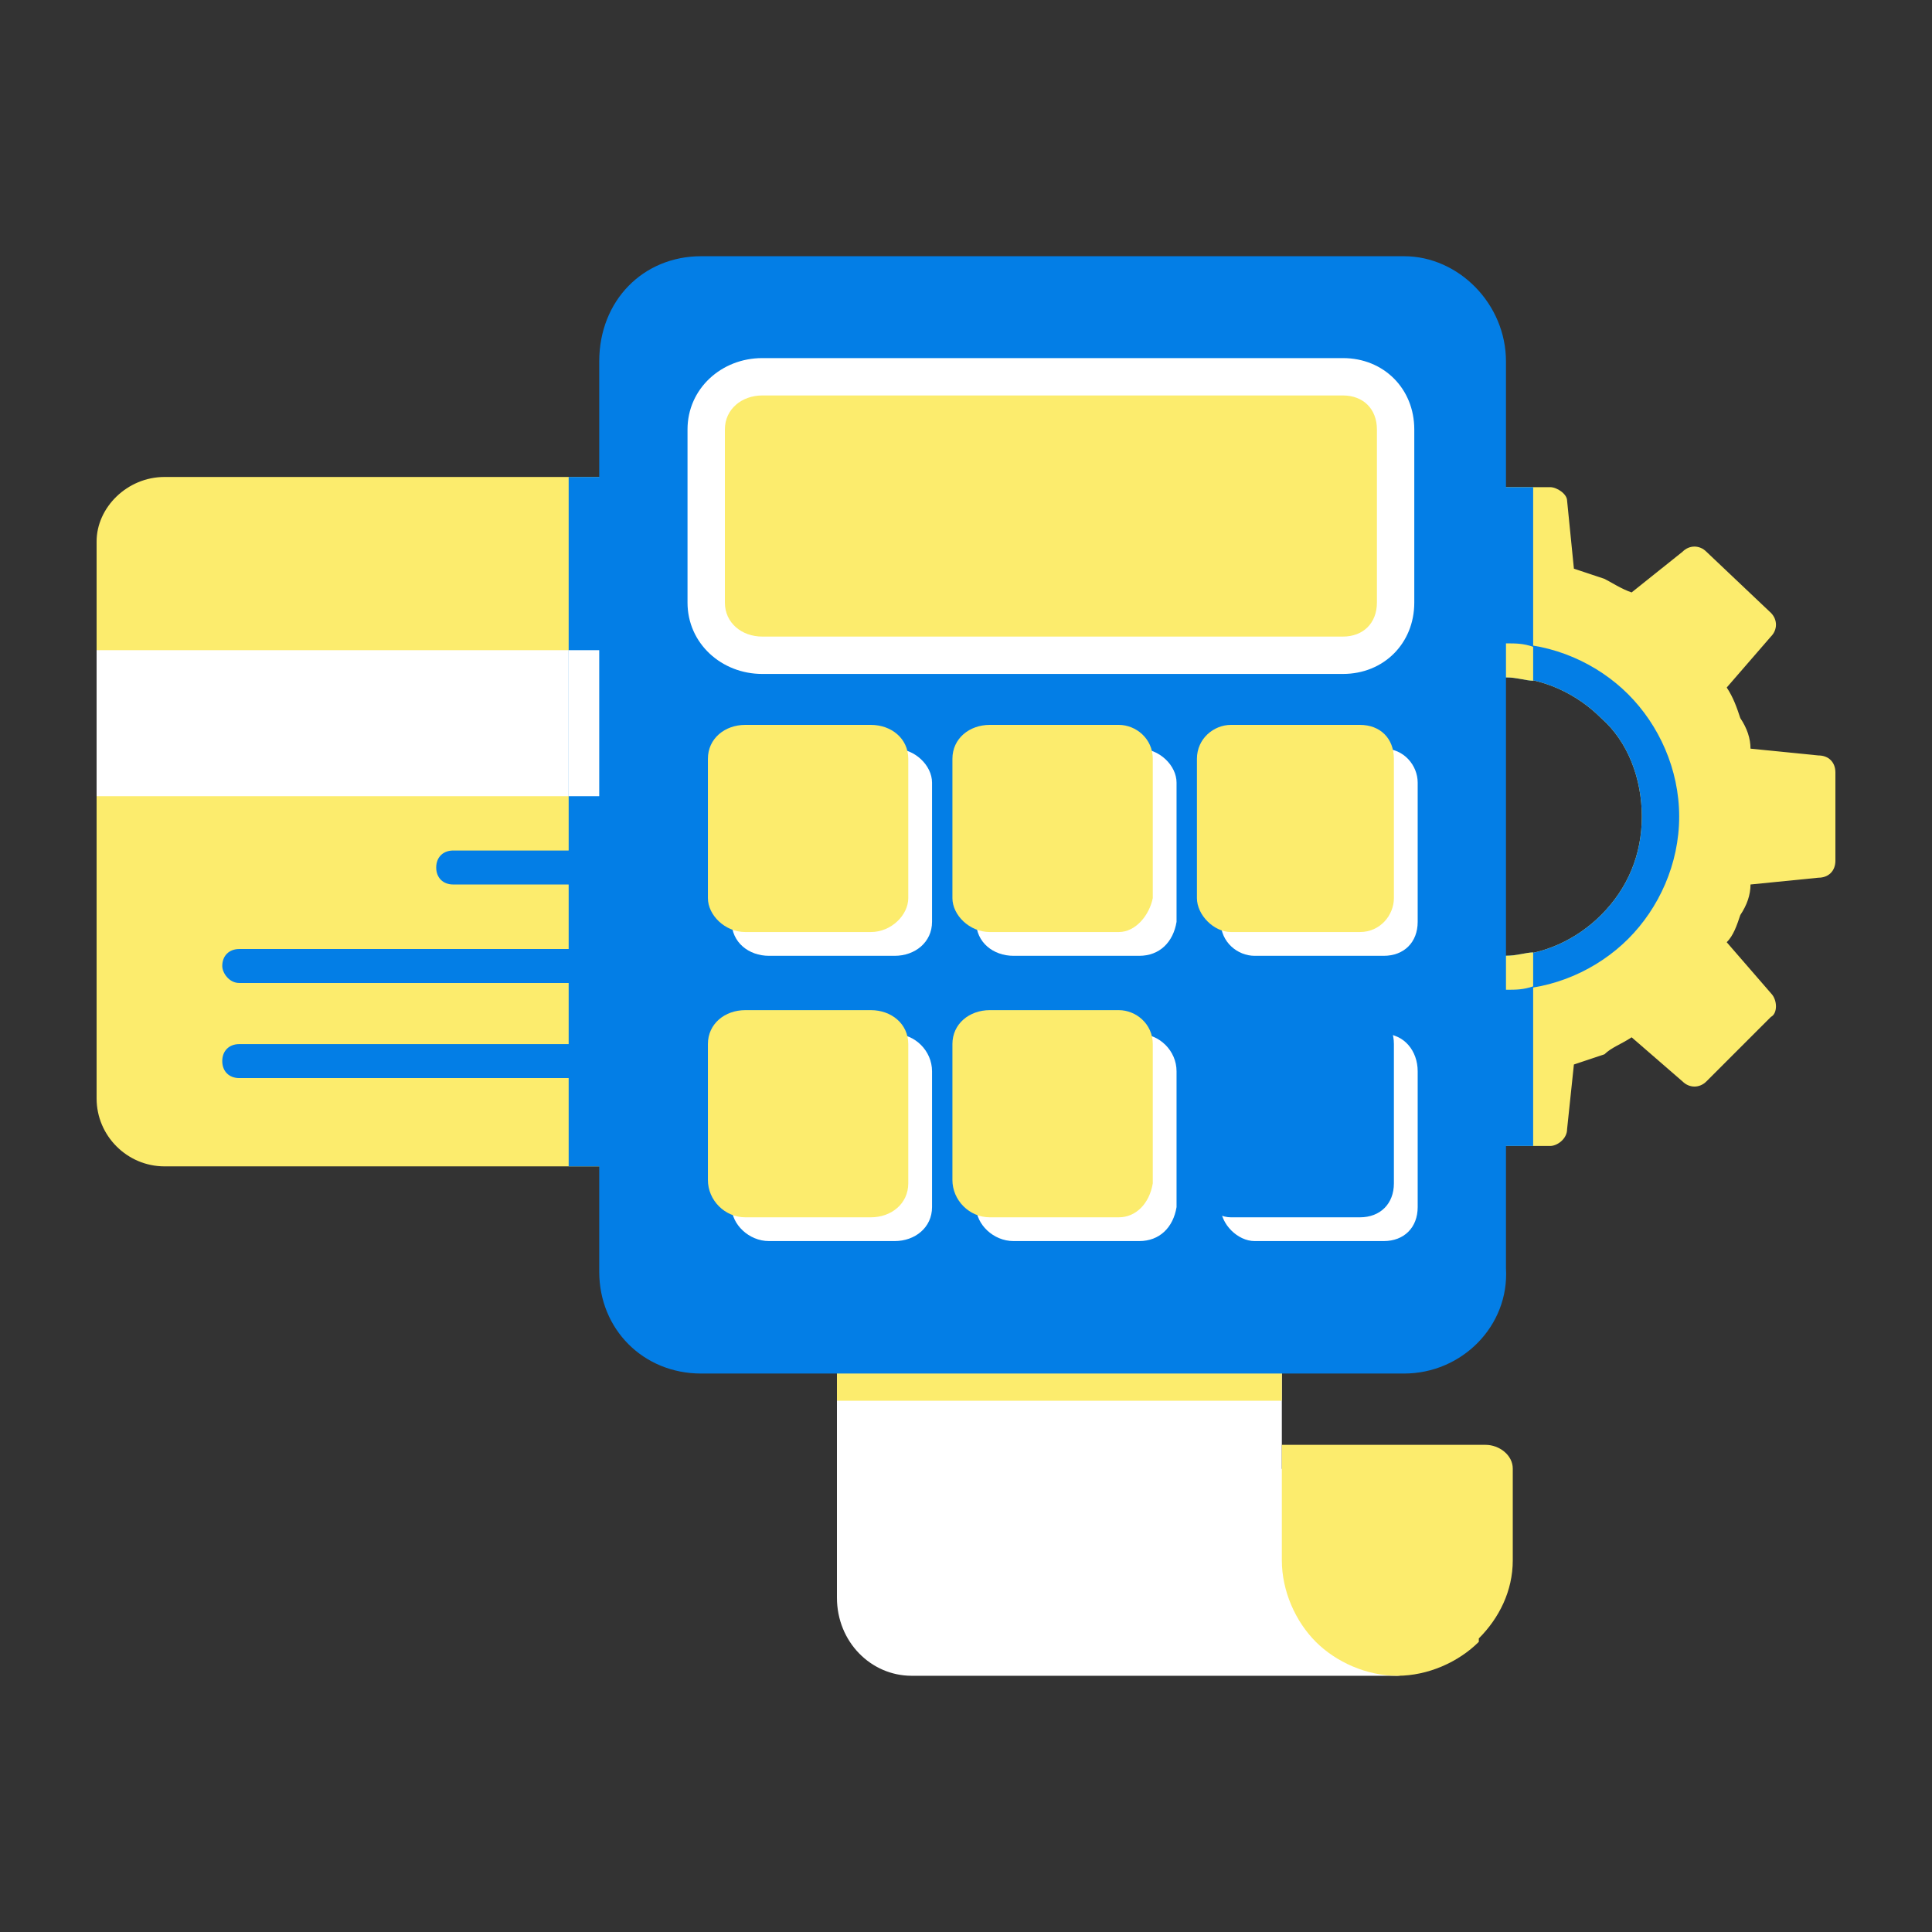 <svg width="100" height="100" viewBox="0 0 100 100" fill="none" xmlns="http://www.w3.org/2000/svg">
<rect x="0" y="0" width="100" height="100" fill="#333333" stroke="none"/>
<path d="M65.117 69.336C65.82 69.336 66.348 69.863 66.348 70.566V76.016C66.699 76.894 71.094 84.981 71.094 85.508C71.094 86.211 73.027 86.738 72.324 86.738H47.188C45.078 86.738 43.32 84.981 43.32 82.695V70.566C43.32 70.391 43.496 70.039 43.672 69.688C44.023 69.336 62.656 69.336 65.117 69.336Z" fill="white"/>
<path d="M65.117 69.336C65.82 69.336 66.348 69.863 66.348 70.566V72.5H43.32V70.566C43.32 70.391 43.496 70.039 43.672 69.688C44.023 69.336 62.656 69.336 65.117 69.336Z" fill="#FCEC6D"/>
<path d="M74.082 54.922C73.555 54.746 73.379 54.219 73.379 53.867C73.555 53.34 74.082 52.988 74.609 53.164C74.785 53.34 74.961 53.34 74.961 53.34C76.191 52.109 77.07 50.703 77.598 49.473H77.949C79.883 49.473 81.641 48.594 82.871 47.363C84.277 45.957 84.981 44.199 84.981 42.266C84.981 40.332 84.277 38.398 82.871 37.168C81.641 35.938 79.883 35.059 77.949 35.059C77.773 35.059 77.598 35.059 77.598 35.059C77.422 35.059 77.246 35.059 77.246 35.059C77.07 35.059 76.894 35.059 76.719 35.059C76.016 33.301 75.312 31.895 74.961 31.191C74.785 31.191 74.785 31.191 74.609 31.367C74.082 31.367 73.555 31.191 73.379 30.664C73.379 30.137 73.555 29.609 74.082 29.609C74.082 29.434 74.258 29.434 74.434 29.434L74.609 25.918C74.785 25.566 75.137 25.215 75.664 25.215H80.234C80.586 25.215 81.113 25.566 81.113 25.918L81.465 29.434L83.047 29.961C83.398 30.137 83.926 30.488 84.453 30.664L87.09 28.555C87.441 28.203 87.969 28.203 88.32 28.555L91.66 31.719C92.012 32.07 92.012 32.598 91.66 32.949L89.375 35.586C89.727 36.113 89.902 36.641 90.078 37.168C90.43 37.695 90.606 38.223 90.606 38.75L94.121 39.102C94.648 39.102 95 39.453 95 39.98V44.551C95 45.078 94.648 45.43 94.121 45.43L90.606 45.781C90.606 46.309 90.43 46.836 90.078 47.363C89.902 47.891 89.727 48.418 89.375 48.77L91.66 51.406C92.012 51.758 92.012 52.461 91.66 52.637L88.32 55.977C87.969 56.328 87.441 56.328 87.09 55.977L84.453 53.691C83.926 54.043 83.398 54.219 83.047 54.57C82.519 54.746 81.992 54.922 81.465 55.098L81.113 58.438C81.113 58.965 80.586 59.316 80.234 59.316H75.664C75.137 59.316 74.785 58.965 74.785 58.438L74.434 55.098C74.258 54.922 74.082 54.922 74.082 54.922Z" fill="#FCEC6D"/>
<path d="M77.07 51.23C76.543 51.055 76.191 50.703 76.191 50.176C76.191 49.824 76.543 49.473 76.894 49.473L76.367 34.531C76.191 34.531 76.191 34.355 76.191 34.355C76.191 33.828 76.543 33.301 77.07 33.301H77.422H77.949C80.41 33.301 82.695 34.355 84.277 35.938C85.859 37.52 86.914 39.805 86.914 42.266C86.914 44.727 85.859 47.012 84.277 48.594C82.695 50.176 80.41 51.23 77.949 51.23C77.773 51.23 77.598 51.23 77.422 51.23C77.422 51.23 77.246 51.23 77.07 51.23ZM77.07 49.297H77.246C77.246 49.297 77.422 49.473 77.598 49.473H77.949C79.883 49.473 81.641 48.594 82.871 47.363C84.277 45.957 84.981 44.199 84.981 42.266C84.981 40.332 84.277 38.398 82.871 37.168C81.641 35.938 79.883 35.059 77.949 35.059C77.773 35.059 77.598 35.059 77.598 35.059C77.422 35.059 77.246 35.059 77.246 35.059C77.07 35.059 76.719 35.059 76.543 34.883L77.07 49.297Z" fill="#037EE6"/>
<path d="M74.082 54.922C73.555 54.746 73.379 54.219 73.379 53.867C73.555 53.34 74.082 52.988 74.609 53.164C74.785 53.34 74.961 53.34 74.961 53.34C76.191 52.109 77.07 50.703 77.598 49.473H77.949C78.477 49.473 79.004 49.297 79.356 49.297V59.316H75.664C75.137 59.316 74.785 58.965 74.785 58.438L74.434 55.098C74.258 54.922 74.082 54.922 74.082 54.922ZM79.356 35.234C79.004 35.234 78.477 35.059 77.949 35.059C77.773 35.059 77.598 35.059 77.598 35.059C77.422 35.059 77.246 35.059 77.246 35.059C77.07 35.059 76.894 35.059 76.719 35.059C76.016 33.301 75.312 31.895 74.961 31.191C74.785 31.191 74.785 31.191 74.609 31.367C74.082 31.367 73.555 31.191 73.379 30.664C73.379 30.137 73.555 29.609 74.082 29.609C74.082 29.434 74.258 29.434 74.434 29.434L74.609 25.918C74.785 25.566 75.137 25.215 75.664 25.215H79.356V35.234Z" fill="#037EE6"/>
<path d="M77.07 51.23C76.543 51.055 76.191 50.703 76.191 50.176C76.191 49.824 76.543 49.473 76.894 49.473L76.367 34.531C76.191 34.531 76.191 34.355 76.191 34.355C76.191 33.828 76.543 33.301 77.07 33.301H77.422H77.949C78.477 33.301 78.828 33.301 79.356 33.477V35.234C79.004 35.234 78.477 35.059 77.949 35.059C77.773 35.059 77.598 35.059 77.598 35.059C77.422 35.059 77.246 35.059 77.246 35.059C77.07 35.059 76.719 35.059 76.543 34.883L77.07 49.297H77.246C77.246 49.297 77.422 49.473 77.598 49.473H77.949C78.477 49.473 79.004 49.297 79.356 49.297V51.055C78.828 51.23 78.477 51.23 77.949 51.23C77.773 51.23 77.598 51.23 77.422 51.23C77.422 51.23 77.246 51.23 77.07 51.23Z" fill="#FCEC6D"/>
<path fill-rule="evenodd" clip-rule="evenodd" d="M56.152 60.371H8.516C6.582 60.371 5 58.789 5 56.855C5 47.363 5 37.695 5 28.027C5 26.27 6.582 24.688 8.516 24.688H34.004L59.668 38.574V56.855C59.668 58.789 58.086 60.371 56.152 60.371Z" fill="#FCEC6D"/>
<path fill-rule="evenodd" clip-rule="evenodd" d="M5 41.211H59.668V38.574L50.527 33.652H5V41.211Z" fill="white"/>
<path fill-rule="evenodd" clip-rule="evenodd" d="M41.211 45.781H23.457C22.93 45.781 22.578 45.43 22.578 44.902C22.578 44.375 22.93 44.023 23.457 44.023H41.211C41.738 44.023 42.09 44.375 42.09 44.902C42.09 45.43 41.738 45.781 41.211 45.781Z" fill="#037EE6"/>
<path fill-rule="evenodd" clip-rule="evenodd" d="M52.285 50.879H12.383C11.855 50.879 11.504 50.352 11.504 50C11.504 49.473 11.855 49.121 12.383 49.121H52.285C52.812 49.121 53.164 49.473 53.164 50C53.164 50.352 52.812 50.879 52.285 50.879Z" fill="#037EE6"/>
<path fill-rule="evenodd" clip-rule="evenodd" d="M52.285 55.801H12.383C11.855 55.801 11.504 55.449 11.504 54.922C11.504 54.395 11.855 54.043 12.383 54.043H52.285C52.812 54.043 53.164 54.395 53.164 54.922C53.164 55.449 52.812 55.801 52.285 55.801Z" fill="#037EE6"/>
<path fill-rule="evenodd" clip-rule="evenodd" d="M56.152 60.371H29.434V24.688H34.004L59.668 38.574V56.855C59.668 58.789 58.086 60.371 56.152 60.371Z" fill="#037EE6"/>
<path fill-rule="evenodd" clip-rule="evenodd" d="M29.434 41.211H59.668V38.574L50.527 33.652H29.434V41.211Z" fill="white"/>
<path fill-rule="evenodd" clip-rule="evenodd" d="M41.211 45.781H29.434V44.023H41.211C41.738 44.023 42.09 44.375 42.09 44.902C42.09 45.43 41.738 45.781 41.211 45.781Z" fill="#037EE6"/>
<path fill-rule="evenodd" clip-rule="evenodd" d="M52.285 50.879H29.434V49.121H52.285C52.812 49.121 53.164 49.473 53.164 50C53.164 50.352 52.812 50.879 52.285 50.879Z" fill="#037EE6"/>
<path fill-rule="evenodd" clip-rule="evenodd" d="M52.285 55.801H29.434V54.043H52.285C52.812 54.043 53.164 54.395 53.164 54.922C53.164 55.449 52.812 55.801 52.285 55.801Z" fill="#037EE6"/>
<path fill-rule="evenodd" clip-rule="evenodd" d="M72.676 71.094H36.289C33.301 71.094 31.016 68.809 31.016 65.82V18.711C31.016 15.547 33.301 13.262 36.289 13.262H72.676C75.488 13.262 77.949 15.723 77.949 18.711V65.644C78.125 68.633 75.664 71.094 72.676 71.094Z" fill="#037EE6"/>
<path fill-rule="evenodd" clip-rule="evenodd" d="M46.309 49.473H39.805C38.75 49.473 37.871 48.77 37.871 47.715V40.508C37.871 39.629 38.75 38.75 39.805 38.75H46.309C47.363 38.75 48.242 39.629 48.242 40.508V47.715C48.242 48.77 47.363 49.473 46.309 49.473Z" fill="white"/>
<path fill-rule="evenodd" clip-rule="evenodd" d="M58.965 49.473H52.461C51.406 49.473 50.527 48.77 50.527 47.715V40.508C50.527 39.629 51.406 38.75 52.461 38.75H58.965C60.02 38.75 60.898 39.629 60.898 40.508V47.715C60.723 48.77 60.02 49.473 58.965 49.473Z" fill="white"/>
<path fill-rule="evenodd" clip-rule="evenodd" d="M71.621 49.473H64.941C64.062 49.473 63.184 48.77 63.184 47.715V40.508C63.184 39.629 64.062 38.75 64.941 38.75H71.621C72.676 38.75 73.379 39.629 73.379 40.508V47.715C73.379 48.77 72.676 49.473 71.621 49.473Z" fill="white"/>
<path fill-rule="evenodd" clip-rule="evenodd" d="M46.309 64.238H39.805C38.75 64.238 37.871 63.359 37.871 62.48V55.449C37.871 54.395 38.75 53.516 39.805 53.516H46.309C47.363 53.516 48.242 54.395 48.242 55.449V62.48C48.242 63.535 47.363 64.238 46.309 64.238Z" fill="white"/>
<path fill-rule="evenodd" clip-rule="evenodd" d="M58.965 64.238H52.461C51.406 64.238 50.527 63.359 50.527 62.48V55.449C50.527 54.395 51.406 53.516 52.461 53.516H58.965C60.02 53.516 60.898 54.395 60.898 55.449V62.48C60.723 63.535 60.02 64.238 58.965 64.238Z" fill="white"/>
<path fill-rule="evenodd" clip-rule="evenodd" d="M71.621 64.238H64.941C64.062 64.238 63.184 63.359 63.184 62.48V55.449C63.184 54.395 64.062 53.516 64.941 53.516H71.621C72.676 53.516 73.379 54.395 73.379 55.449V62.48C73.379 63.535 72.676 64.238 71.621 64.238Z" fill="white"/>
<path fill-rule="evenodd" clip-rule="evenodd" d="M69.512 34.883H39.453C37.344 34.883 35.586 33.301 35.586 31.191V22.227C35.586 20.117 37.344 18.535 39.453 18.535H69.512C71.621 18.535 73.203 20.117 73.203 22.227V31.191C73.203 33.301 71.621 34.883 69.512 34.883Z" fill="white"/>
<path fill-rule="evenodd" clip-rule="evenodd" d="M69.512 32.949H39.453C38.398 32.949 37.52 32.246 37.52 31.191V22.227C37.52 21.172 38.398 20.469 39.453 20.469H69.512C70.566 20.469 71.269 21.172 71.269 22.227V31.191C71.269 32.246 70.566 32.949 69.512 32.949Z" fill="#FCEC6D"/>
<path fill-rule="evenodd" clip-rule="evenodd" d="M45.078 48.242H38.574C37.52 48.242 36.641 47.363 36.641 46.484V39.277C36.641 38.223 37.52 37.52 38.574 37.52H45.078C46.133 37.52 47.012 38.223 47.012 39.277V46.484C47.012 47.363 46.133 48.242 45.078 48.242Z" fill="#FCEC6D"/>
<path fill-rule="evenodd" clip-rule="evenodd" d="M57.91 48.242H51.23C50.176 48.242 49.297 47.363 49.297 46.484V39.277C49.297 38.223 50.176 37.52 51.23 37.52H57.91C58.789 37.52 59.668 38.223 59.668 39.277V46.484C59.492 47.363 58.789 48.242 57.91 48.242Z" fill="#FCEC6D"/>
<path fill-rule="evenodd" clip-rule="evenodd" d="M70.391 48.242H63.711C62.832 48.242 61.953 47.363 61.953 46.484V39.277C61.953 38.223 62.832 37.52 63.711 37.52H70.391C71.445 37.52 72.148 38.223 72.148 39.277V46.484C72.148 47.363 71.445 48.242 70.391 48.242Z" fill="#FCEC6D"/>
<path fill-rule="evenodd" clip-rule="evenodd" d="M45.078 63.008H38.574C37.52 63.008 36.641 62.129 36.641 61.074V54.043C36.641 52.988 37.52 52.285 38.574 52.285H45.078C46.133 52.285 47.012 52.988 47.012 54.043V61.25C47.012 62.305 46.133 63.008 45.078 63.008Z" fill="#FCEC6D"/>
<path fill-rule="evenodd" clip-rule="evenodd" d="M57.91 63.008H51.23C50.176 63.008 49.297 62.129 49.297 61.074V54.043C49.297 52.988 50.176 52.285 51.23 52.285H57.91C58.789 52.285 59.668 52.988 59.668 54.043V61.25C59.492 62.305 58.789 63.008 57.91 63.008Z" fill="#FCEC6D"/>
<path fill-rule="evenodd" clip-rule="evenodd" d="M70.391 63.008H63.711C62.832 63.008 61.953 62.129 61.953 61.074V54.043C61.953 52.988 62.832 52.285 63.711 52.285H70.391C71.445 52.285 72.148 52.988 72.148 54.043V61.25C72.148 62.305 71.445 63.008 70.391 63.008Z" fill="#037EE6"/>
<path d="M72.324 86.738C70.742 86.738 69.16 86.035 68.106 84.981C67.051 83.926 66.348 82.344 66.348 80.762V74.785H76.894C77.598 74.785 78.301 75.312 78.301 76.016V80.762C78.301 82.344 77.598 83.75 76.543 84.805V84.981C75.488 86.035 73.906 86.738 72.324 86.738Z" fill="#FCEC6D"/>
</svg>
